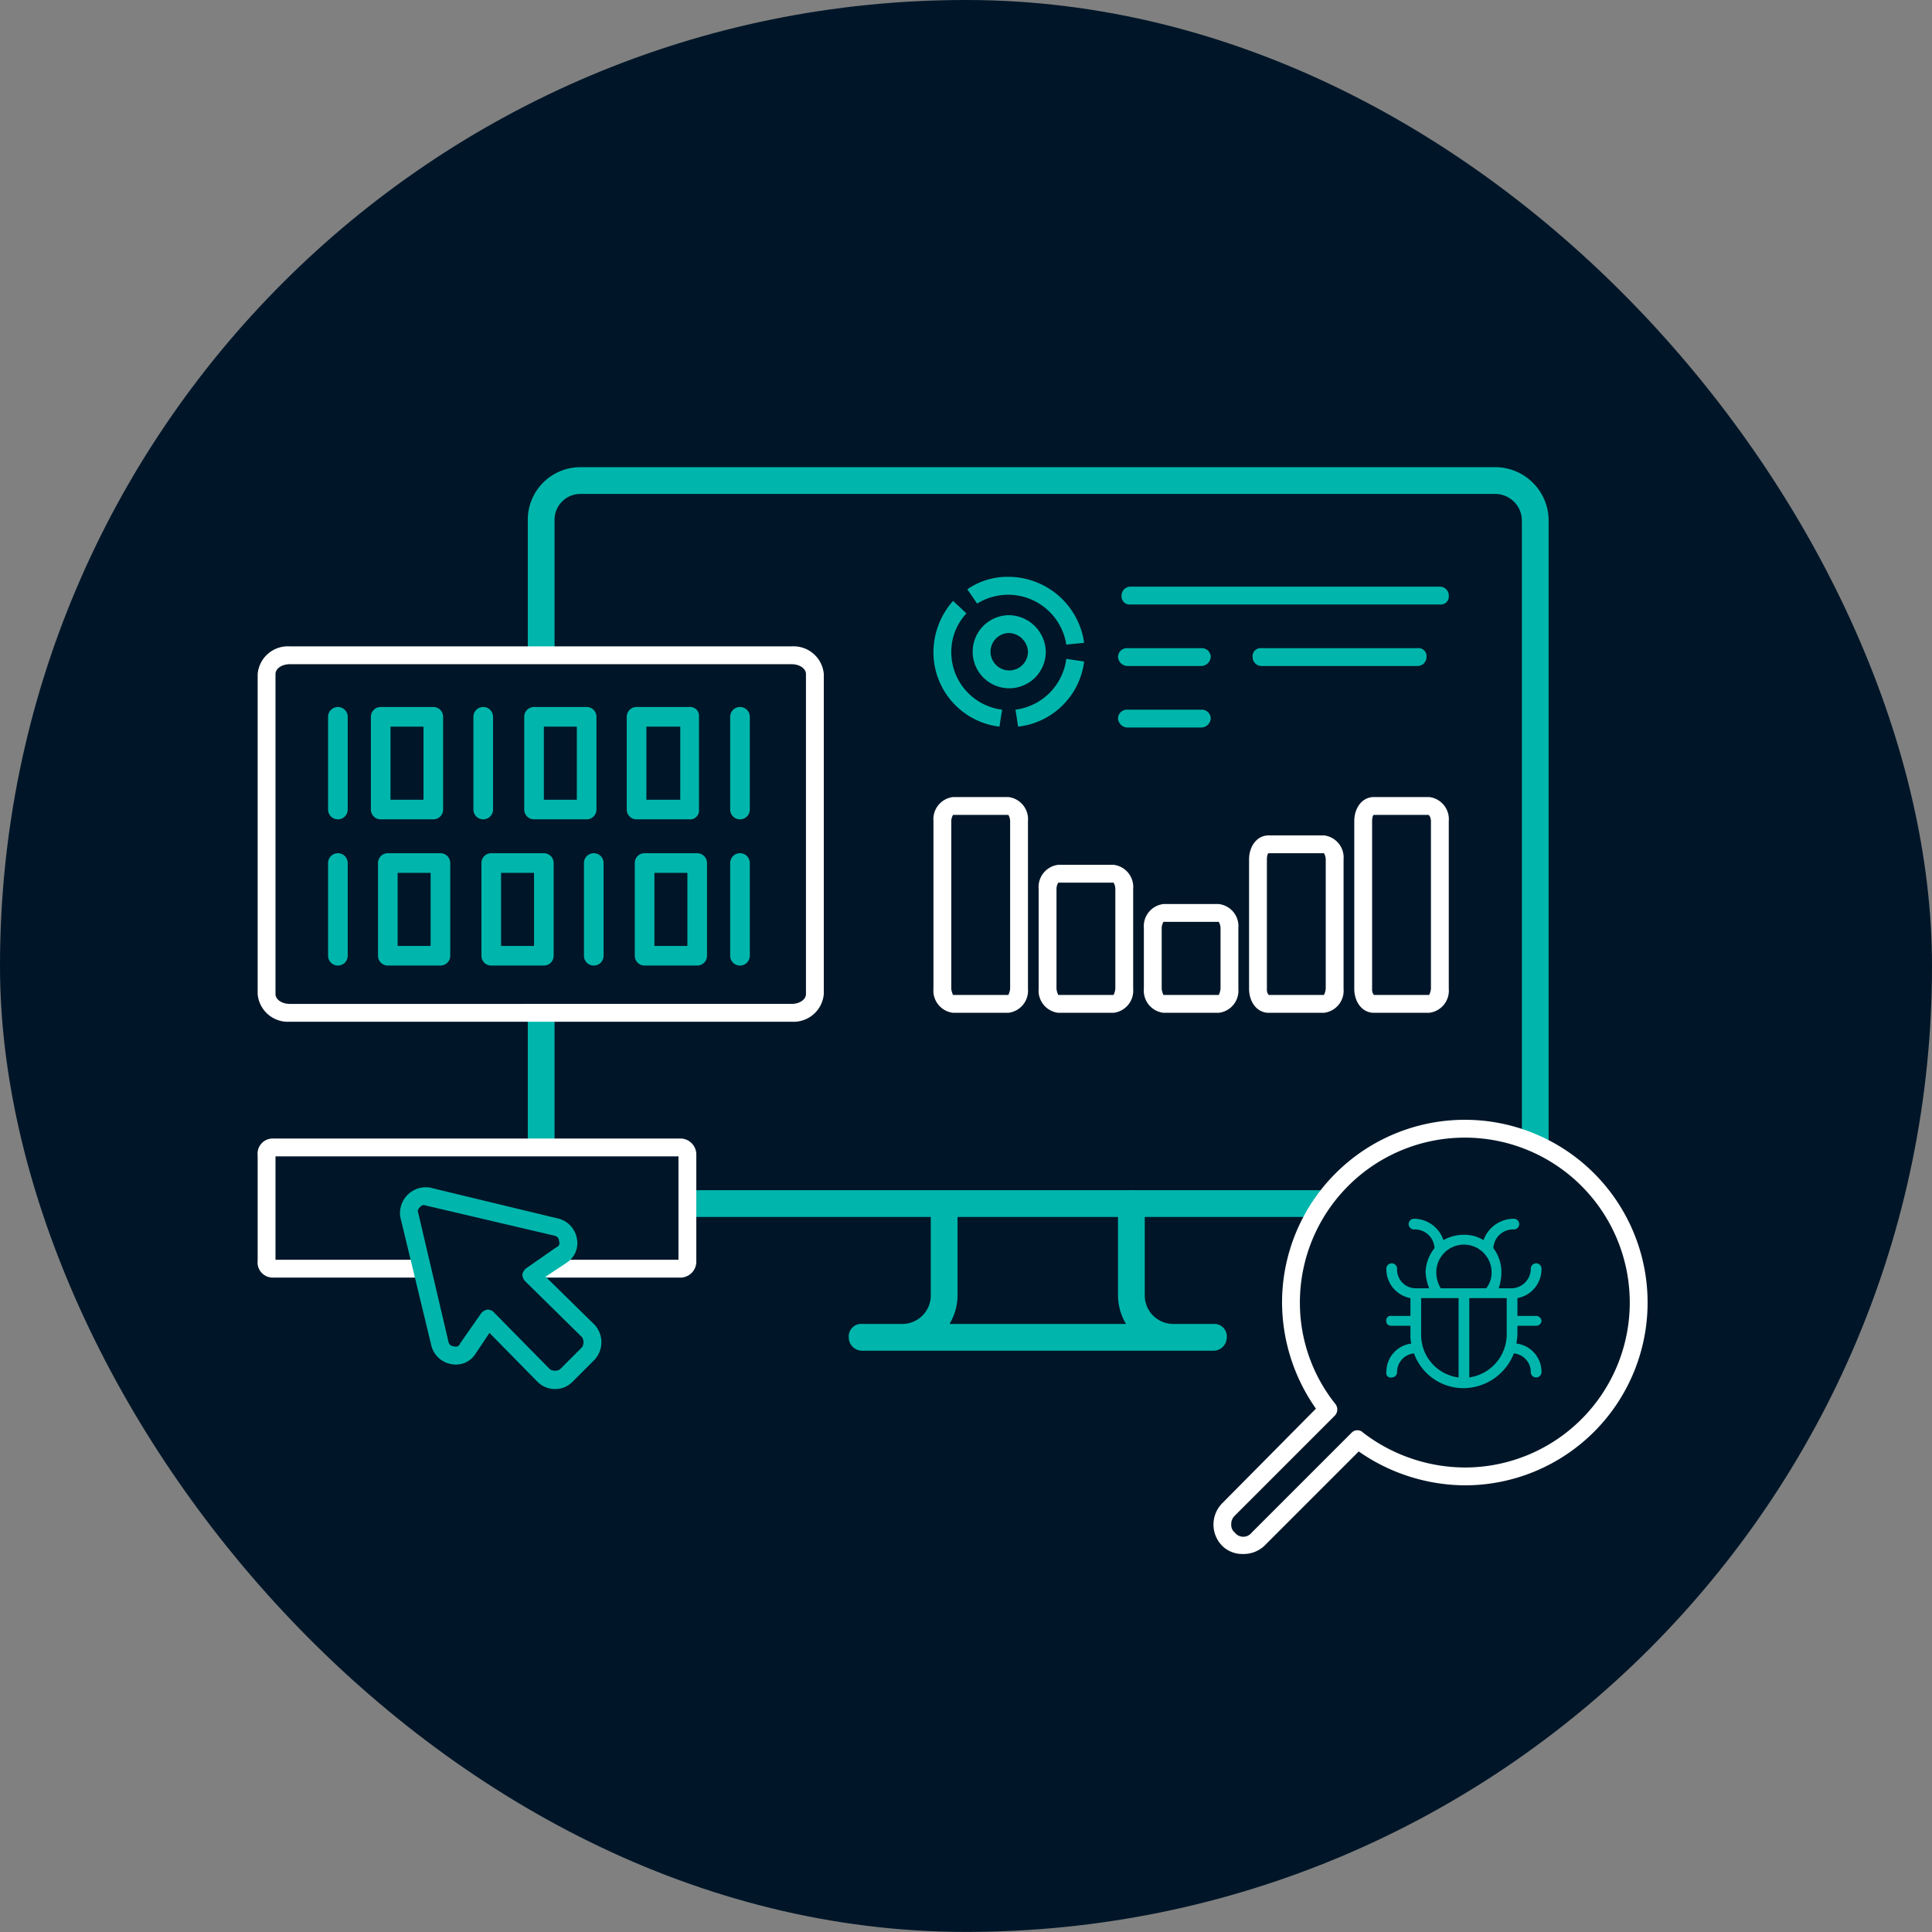 <?xml version="1.0" encoding="UTF-8"?> <svg xmlns="http://www.w3.org/2000/svg" id="Layer_1" data-name="Layer 1" viewBox="0 0 216.7 216.7"><rect x="0" y="0" width="216.7" height="216.7" fill="#808080" stroke="none"/><defs><style>.cls-1{fill:#001628;}.cls-2{fill:#00b6ac;}.cls-3{fill:#fff;}</style></defs><rect class="cls-1" width="216.7" height="216.69" rx="108.3"></rect><path class="cls-2" d="M136.1,151.5H96.7a1.5,1.5,0,0,1-1.5-1.5,1.4,1.4,0,0,1,1.5-1.5h4.5a3.2,3.2,0,0,0,3.2-3.3v-9.5a1.5,1.5,0,0,1,3,0v9.5a6.3,6.3,0,0,1-.9,3.3h19.8a6.3,6.3,0,0,1-.9-3.3V135a1.5,1.5,0,0,1,1.5-1.5,1.5,1.5,0,0,1,1.5,1.5v10.2a3.2,3.2,0,0,0,3.2,3.3h4.5a1.4,1.4,0,0,1,1.5,1.5A1.5,1.5,0,0,1,136.1,151.5Z"></path><path class="cls-2" d="M167.7,136.5H65.1a5.9,5.9,0,0,1-5.9-6V58.4a5.9,5.9,0,0,1,5.9-6H167.7a6,6,0,0,1,6,6v72.1A6,6,0,0,1,167.7,136.5ZM65.1,55.4a2.9,2.9,0,0,0-2.9,3v72.1a2.9,2.9,0,0,0,2.9,3H167.7a3,3,0,0,0,3-3V58.4a3,3,0,0,0-3-3Z"></path><path class="cls-2" d="M112.1,81.5a8.4,8.4,0,0,1-7.4-8.4,8.7,8.7,0,0,1,2.2-5.7l1.5,1.4a6.3,6.3,0,0,0-1.7,4.3,6.5,6.5,0,0,0,5.7,6.5Zm2.1,0-.3-1.9a6.6,6.6,0,0,0,5.7-5.7l2,.3A8.4,8.4,0,0,1,114.2,81.5Zm-1-4.3a4.1,4.1,0,0,1-4.1-4.1,4.1,4.1,0,0,1,4.1-4.1,4.2,4.2,0,0,1,4.1,4.1A4.1,4.1,0,0,1,113.2,77.2Zm0-6.2a2.1,2.1,0,0,0-2.1,2.1,2.1,2.1,0,0,0,2.1,2.1,2.1,2.1,0,0,0,2.1-2.1A2.2,2.2,0,0,0,113.2,71Zm6.4,1.3a6.6,6.6,0,0,0-10-4.6l-1.1-1.6a7.9,7.9,0,0,1,4.7-1.4,8.6,8.6,0,0,1,8.4,7.4Z"></path><path class="cls-3" d="M113.1,113.6h-6.2a2.5,2.5,0,0,1-2.2-2.7V92.1a2.5,2.5,0,0,1,2.2-2.7h6.2a2.5,2.5,0,0,1,2.2,2.7v18.8A2.5,2.5,0,0,1,113.1,113.6Zm-6.2-22.2a1.4,1.4,0,0,0-.2.7v18.8a2,2,0,0,0,.2.7h6.2a2,2,0,0,0,.2-.7V92.1a1.4,1.4,0,0,0-.2-.7Z"></path><path class="cls-3" d="M124.9,113.6h-6.2a2.5,2.5,0,0,1-2.2-2.7V99.7a2.5,2.5,0,0,1,2.2-2.7h6.2a2.5,2.5,0,0,1,2.2,2.7v11.2A2.5,2.5,0,0,1,124.9,113.6ZM118.7,99a1.4,1.4,0,0,0-.2.7v11.2a2,2,0,0,0,.2.7h6.2a2,2,0,0,0,.2-.7V99.7a1.4,1.4,0,0,0-.2-.7Z"></path><path class="cls-1" d="M76.4,128.7H30.6a.8.8,0,0,0-.7.9v11.8a.8.8,0,0,0,.7.9H76.4a.8.8,0,0,0,.7-.9V129.6A.8.8,0,0,0,76.4,128.7Z"></path><path class="cls-3" d="M76.4,143.3H30.6a1.7,1.7,0,0,1-1.7-1.9V129.6a1.7,1.7,0,0,1,1.7-1.9H76.4a1.8,1.8,0,0,1,1.7,1.9v11.8A1.8,1.8,0,0,1,76.4,143.3Zm-45.5-2H76.1V129.7H30.9Z"></path><path class="cls-3" d="M136.7,113.6h-6.2a2.5,2.5,0,0,1-2.2-2.7v-6.8a2.5,2.5,0,0,1,2.2-2.7h6.2a2.5,2.5,0,0,1,2.2,2.7v6.8A2.5,2.5,0,0,1,136.7,113.6Zm-6.2-10.2a1.4,1.4,0,0,0-.2.7v6.8a2,2,0,0,0,.2.7h6.2a2,2,0,0,0,.2-.7v-6.8a1.4,1.4,0,0,0-.2-.7Z"></path><path class="cls-3" d="M148.5,113.6h-6.2c-1.3,0-2.2-1.2-2.2-2.7V96.4c0-1.5.9-2.7,2.2-2.7h6.2a2.5,2.5,0,0,1,2.2,2.7v14.5A2.5,2.5,0,0,1,148.5,113.6Zm-6.2-17.9c-.1,0-.2.3-.2.7v14.5a1,1,0,0,0,.2.7h6.2a2,2,0,0,0,.2-.7V96.4a1.4,1.4,0,0,0-.2-.7Z"></path><path class="cls-3" d="M160.3,113.6h-6.2c-1.3,0-2.2-1.2-2.2-2.7V92.1c0-1.5.9-2.7,2.2-2.7h6.2a2.5,2.5,0,0,1,2.2,2.7v18.8A2.5,2.5,0,0,1,160.3,113.6Zm-6.2-22.2c-.1,0-.2.3-.2.7v18.8a1,1,0,0,0,.2.7h6.2a2,2,0,0,0,.2-.7V92.1c0-.4-.2-.7-.3-.7Z"></path><path class="cls-1" d="M62.3,154.8a2.1,2.1,0,0,1-1.3-.5l-6.3-6.4-2.2,3.4a1.8,1.8,0,0,1-1.8.7,1.6,1.6,0,0,1-1.3-1.3l-3.5-14.4h0a1.8,1.8,0,0,1,2.1-2.1l14.4,3.5a1.6,1.6,0,0,1,1.3,1.3,1.6,1.6,0,0,1-.7,1.8L59.6,143l6.4,6.3a2,2,0,0,1,0,2.5l-2.5,2.5A2.1,2.1,0,0,1,62.3,154.8Z"></path><path class="cls-2" d="M62.3,155.8a2.8,2.8,0,0,1-2-.8l-5.4-5.5-1.6,2.4a2.6,2.6,0,0,1-2.7,1.1,2.8,2.8,0,0,1-2.2-2l-3.5-14.5a2.9,2.9,0,0,1,3.3-3.3l14.5,3.5a2.8,2.8,0,0,1,2,2.2,2.6,2.6,0,0,1-1.1,2.7l-2.4,1.6,5.5,5.4a2.9,2.9,0,0,1,0,3.9L64.2,155A2.7,2.7,0,0,1,62.3,155.8Zm-7.6-8.9a.9.9,0,0,1,.7.3l6.3,6.4a1.1,1.1,0,0,0,1.1,0l2.5-2.5a1.1,1.1,0,0,0,0-1.1l-6.4-6.3a1.1,1.1,0,0,1-.3-.8,1.2,1.2,0,0,1,.5-.7l3.3-2.3a.5.5,0,0,0,.3-.7.6.6,0,0,0-.5-.6l-14.5-3.4c-.2-.1-.4,0-.6.2s-.3.4-.2.6l3.4,14.5a.6.6,0,0,0,.6.5.5.5,0,0,0,.7-.3l2.3-3.3a1.2,1.2,0,0,1,.7-.5Z"></path><path class="cls-1" d="M88.8,113.6H32.5c-1.5,0-2.6-.9-2.6-2.1V75.6c0-1.2,1.1-2.1,2.6-2.1H88.8c1.5,0,2.6.9,2.6,2.1v35.9C91.4,112.7,90.3,113.6,88.8,113.6Z"></path><path class="cls-3" d="M88.8,114.6H32.5a3.4,3.4,0,0,1-3.6-3.1V75.6a3.4,3.4,0,0,1,3.6-3.1H88.8a3.4,3.4,0,0,1,3.6,3.1v35.9A3.4,3.4,0,0,1,88.8,114.6ZM32.5,74.5c-.9,0-1.6.5-1.6,1.1v35.9c0,.6.7,1.1,1.6,1.1H88.8c.9,0,1.6-.5,1.6-1.1V75.6c0-.6-.7-1.1-1.6-1.1Z"></path><path class="cls-2" d="M48.6,91.9H42.7a1.1,1.1,0,0,1-1.1-1.1V80.4a1.1,1.1,0,0,1,1.1-1.1h5.9a1.1,1.1,0,0,1,1.1,1.1V90.8A1.1,1.1,0,0,1,48.6,91.9Zm-4.8-2.2h3.7V81.5H43.8Z"></path><path class="cls-2" d="M65.8,91.9H59.9a1.1,1.1,0,0,1-1.1-1.1V80.4a1.1,1.1,0,0,1,1.1-1.1h5.9a1.1,1.1,0,0,1,1.1,1.1V90.8A1.1,1.1,0,0,1,65.8,91.9ZM61,89.7h3.7V81.5H61Z"></path><path class="cls-2" d="M77.3,91.9H71.4a1.1,1.1,0,0,1-1.1-1.1V80.4a1.1,1.1,0,0,1,1.1-1.1h5.9a1,1,0,0,1,1.1,1.1V90.8A1,1,0,0,1,77.3,91.9Zm-4.8-2.2h3.8V81.5H72.5Z"></path><path class="cls-2" d="M54.2,91.9a1.1,1.1,0,0,1-1.1-1.1V80.4a1.1,1.1,0,1,1,2.2,0V90.8A1.1,1.1,0,0,1,54.2,91.9Z"></path><path class="cls-2" d="M37.9,91.9a1.1,1.1,0,0,1-1.1-1.1V80.4a1.1,1.1,0,1,1,2.2,0V90.8A1.1,1.1,0,0,1,37.9,91.9Z"></path><path class="cls-2" d="M83,91.9a1.1,1.1,0,0,1-1.1-1.1V80.4a1.1,1.1,0,1,1,2.2,0V90.8A1.1,1.1,0,0,1,83,91.9Z"></path><path class="cls-2" d="M78.2,108.3H72.3a1.1,1.1,0,0,1-1.1-1.1V96.8a1.1,1.1,0,0,1,1.1-1.1h5.9a1.1,1.1,0,0,1,1.1,1.1v10.4A1.1,1.1,0,0,1,78.2,108.3Zm-4.8-2.2h3.7V97.9H73.4Z"></path><path class="cls-2" d="M61,108.3H55.1a1.1,1.1,0,0,1-1.1-1.1V96.8a1.1,1.1,0,0,1,1.1-1.1H61a1.1,1.1,0,0,1,1.1,1.1v10.4A1.1,1.1,0,0,1,61,108.3Zm-4.8-2.2h3.7V97.9H56.2Z"></path><path class="cls-2" d="M49.4,108.3H43.5a1.1,1.1,0,0,1-1.1-1.1V96.8a1.1,1.1,0,0,1,1.1-1.1h5.9a1.1,1.1,0,0,1,1.1,1.1v10.4A1.1,1.1,0,0,1,49.4,108.3Zm-4.8-2.2h3.7V97.9H44.6Z"></path><path class="cls-2" d="M66.6,108.3a1.1,1.1,0,0,1-1.1-1.1V96.8a1.1,1.1,0,0,1,2.2,0v10.4A1.1,1.1,0,0,1,66.6,108.3Z"></path><path class="cls-2" d="M83,108.3a1.1,1.1,0,0,1-1.1-1.1V96.8a1.1,1.1,0,0,1,2.2,0v10.4A1.1,1.1,0,0,1,83,108.3Z"></path><path class="cls-2" d="M37.9,108.3a1.1,1.1,0,0,1-1.1-1.1V96.8a1.1,1.1,0,0,1,2.2,0v10.4A1.1,1.1,0,0,1,37.9,108.3Z"></path><path class="cls-2" d="M134.8,74.7h-8.4a1.1,1.1,0,0,1-1-1,1,1,0,0,1,1-1h8.4a1,1,0,0,1,1,1A1.1,1.1,0,0,1,134.8,74.7Z"></path><path class="cls-2" d="M159,74.7H141.5a1,1,0,0,1-1-1,.9.9,0,0,1,1-1H159a.9.9,0,0,1,1,1A1,1,0,0,1,159,74.7Z"></path><path class="cls-2" d="M134.8,81.6h-8.4a1.1,1.1,0,0,1-1-1,1,1,0,0,1,1-1h8.4a1,1,0,0,1,1,1A1.1,1.1,0,0,1,134.8,81.6Z"></path><path class="cls-2" d="M161.5,67.8H126.8a.9.9,0,0,1-1-1,1,1,0,0,1,1-1h34.7a1,1,0,0,1,1,1A.9.9,0,0,1,161.5,67.8Z"></path><path class="cls-1" d="M137.8,172.6a2,2,0,0,0,1.6.7,2.3,2.3,0,0,0,1.7-.7l11.2-11.2a19.6,19.6,0,1,0-3.3-3.3l-11.2,11.2A2.2,2.2,0,0,0,137.8,172.6Z"></path><path class="cls-3" d="M139.4,174.3a3.2,3.2,0,0,1-2.3-.9h0a3.4,3.4,0,0,1,0-4.8L147.6,158a20.8,20.8,0,0,1-3.8-11.9,20.5,20.5,0,1,1,20.5,20.5,21,21,0,0,1-11.9-3.8l-10.6,10.6A3.4,3.4,0,0,1,139.4,174.3Zm-.9-2.4a1.2,1.2,0,0,0,1.9,0l11.2-11.2a.9.9,0,0,1,1.3,0,18.9,18.9,0,0,0,11.4,3.9,18.5,18.5,0,1,0-18.5-18.5,18.2,18.2,0,0,0,4,11.4,1,1,0,0,1-.1,1.3L138.5,170a1.3,1.3,0,0,0-.4,1A1.1,1.1,0,0,0,138.5,171.9Z"></path><path class="cls-2" d="M170.2,148.7h2.1a.6.6,0,0,0,.6-.5.6.6,0,0,0-.6-.6h-2.1v-2a3.3,3.3,0,0,0,2.7-3.3.6.6,0,0,0-1.2,0,2.2,2.2,0,0,1-2.1,2.2h-1.5a5.7,5.7,0,0,0,.3-1.8,4.4,4.4,0,0,0-.9-2.7h0a2.2,2.2,0,0,1,2.3-2.1.6.6,0,0,0,.6-.6.6.6,0,0,0-.6-.6,3.6,3.6,0,0,0-3.4,2.4,4,4,0,0,0-2.2-.6,4.6,4.6,0,0,0-2.3.6,3.5,3.5,0,0,0-3.3-2.4.6.6,0,0,0-.6.6.6.6,0,0,0,.6.6,2.2,2.2,0,0,1,2.3,2.1h0a4.5,4.5,0,0,0-1,2.7,5.8,5.8,0,0,0,.4,1.8h-1.5a2.1,2.1,0,0,1-2.1-2.2.6.6,0,0,0-.6-.6.6.6,0,0,0-.6.6,3.3,3.3,0,0,0,2.7,3.3v2h-2.1a.5.5,0,0,0-.6.6c0,.3.2.5.6.5h2.1v1a3.4,3.4,0,0,0,.1,1,3.2,3.2,0,0,0-2.8,3.2.5.5,0,0,0,.6.6.6.6,0,0,0,.6-.6,2.1,2.1,0,0,1,1.9-2.1,5.9,5.9,0,0,0,5.6,3.9,6.1,6.1,0,0,0,5.6-3.9,2.1,2.1,0,0,1,1.9,2.1.6.6,0,0,0,1.2,0,3.2,3.2,0,0,0-2.8-3.2c0-.3.1-.7.1-1Zm-9.1-6a3.1,3.1,0,0,1,6.2,0,2.8,2.8,0,0,1-.6,1.8h-5.1A3.5,3.5,0,0,1,161.1,142.7Zm-1.7,7v-4.1h4.2v8.9A4.8,4.8,0,0,1,159.4,149.7Zm5.4,4.8v-8.9H169v4.1A4.9,4.9,0,0,1,164.8,154.5Z"></path></svg> 